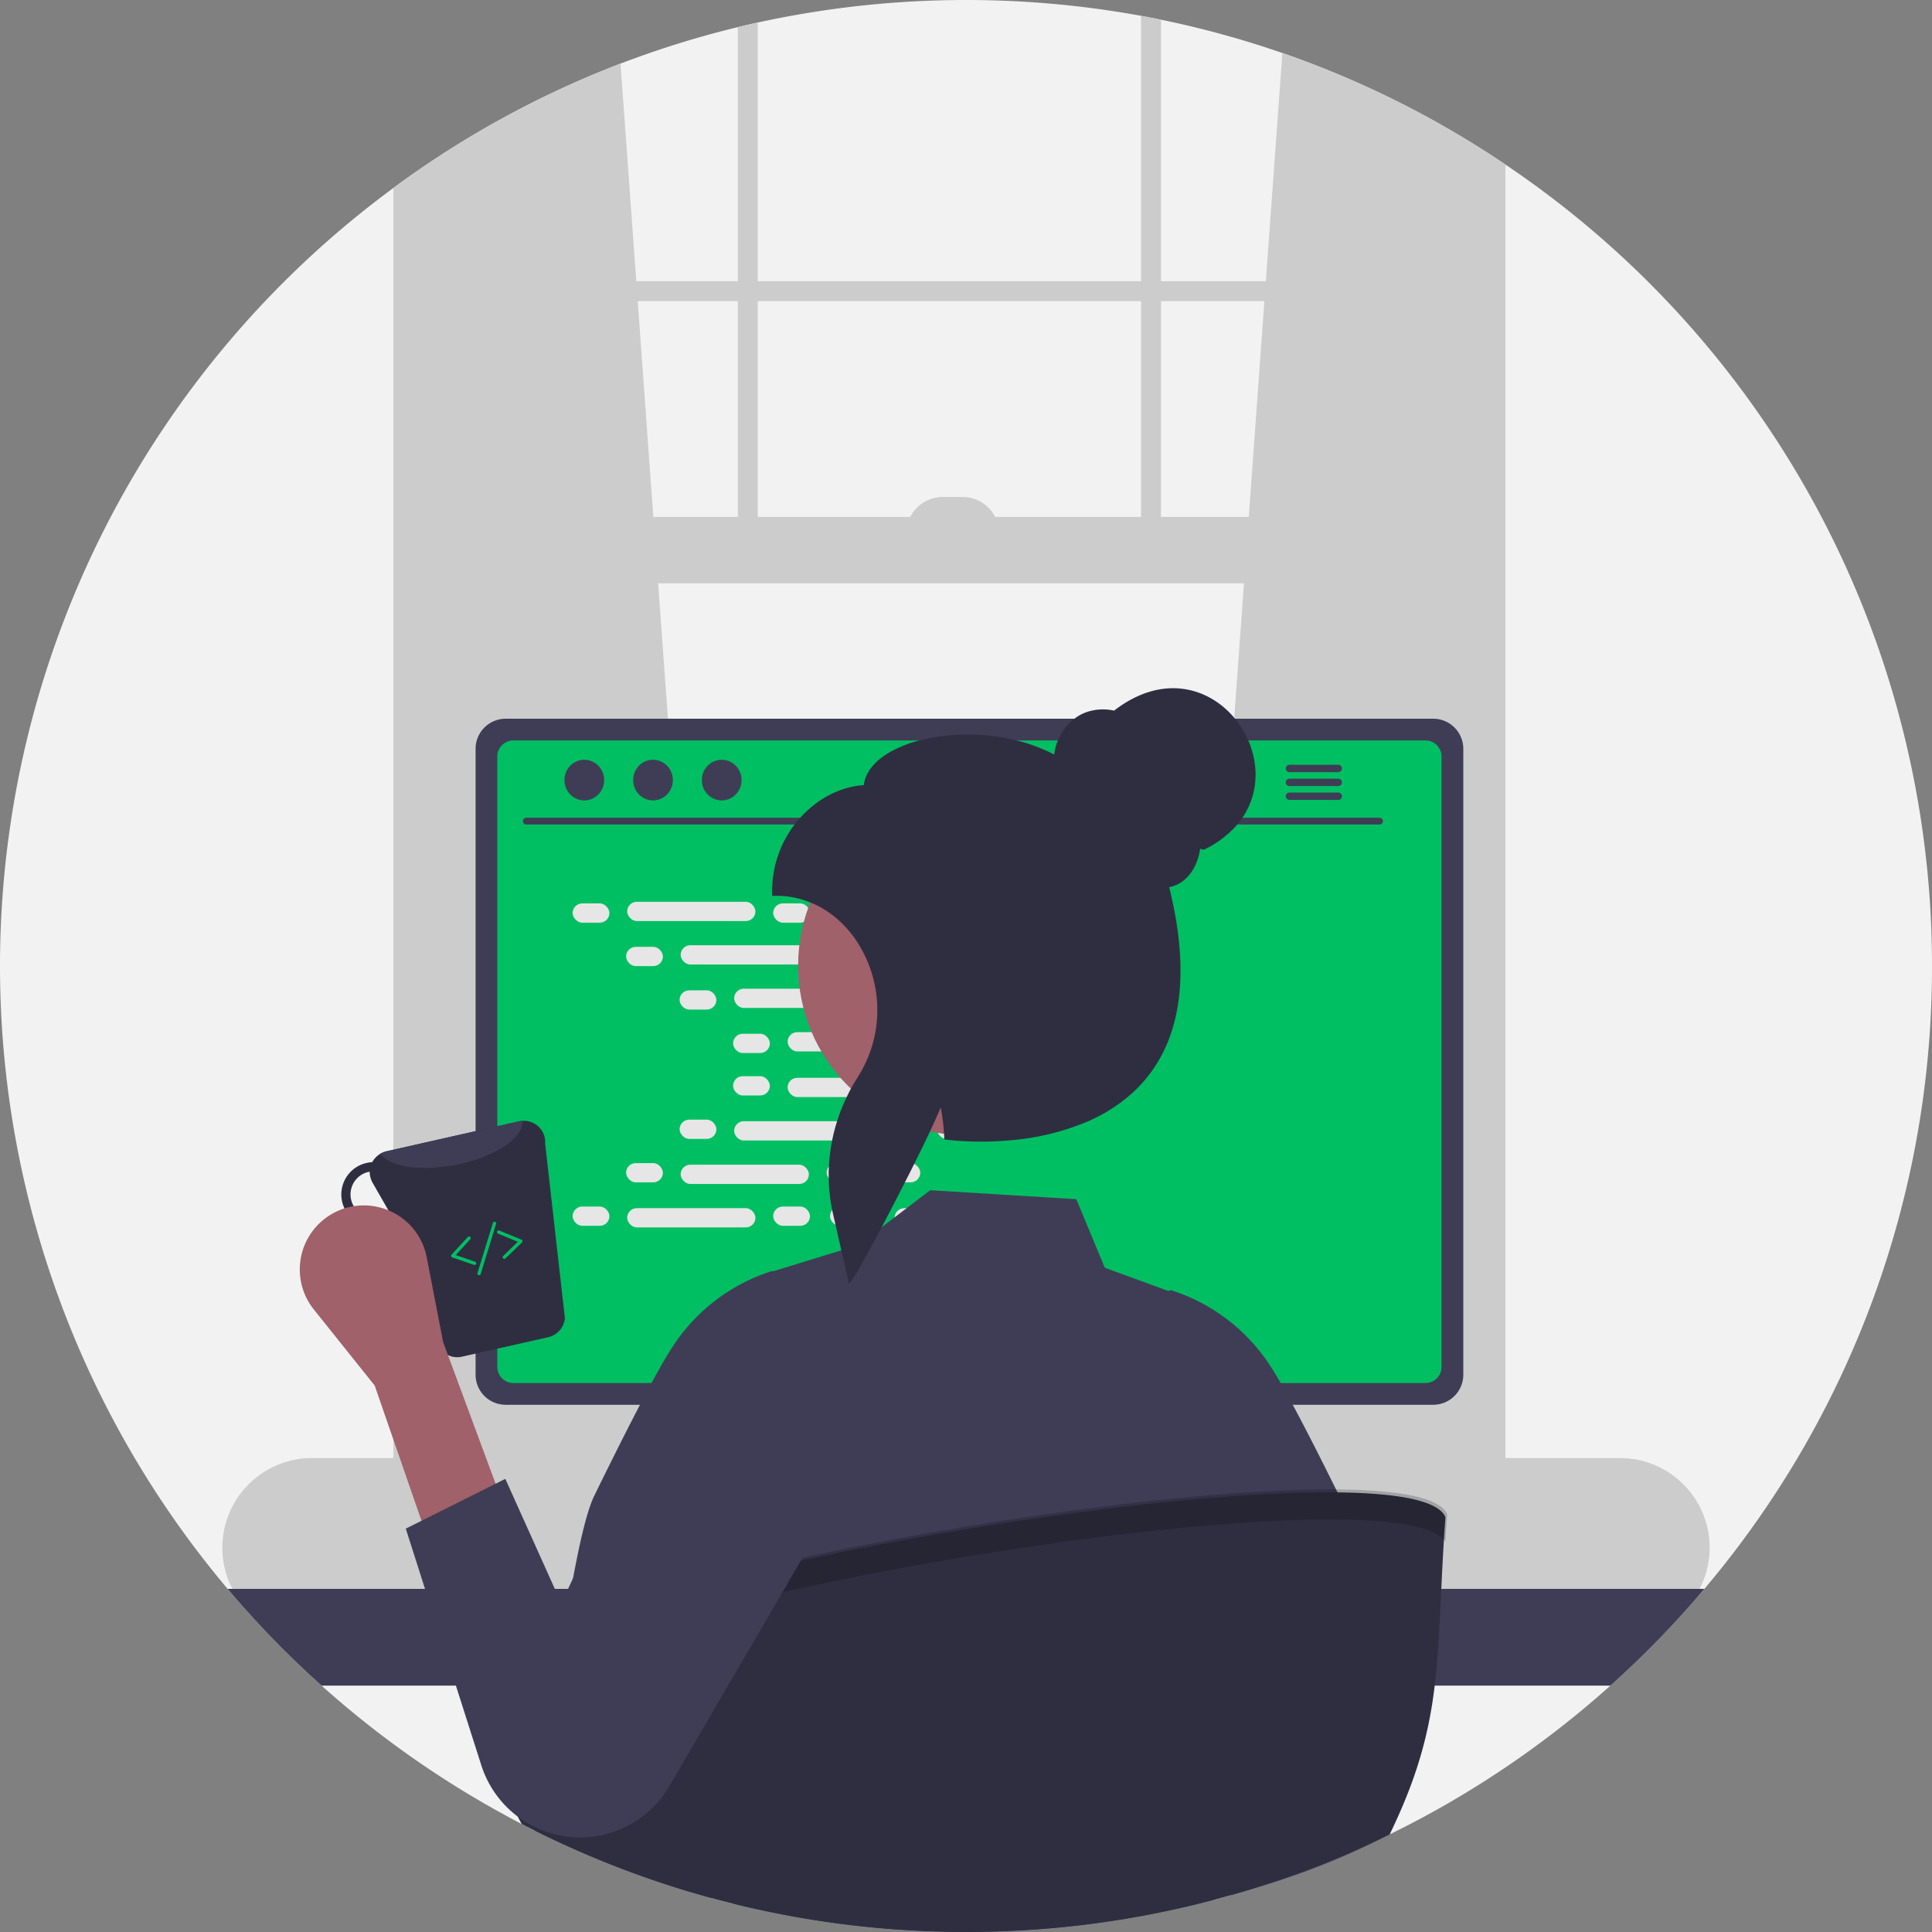 <?xml version="1.0" encoding="UTF-8"?>
<svg xmlns="http://www.w3.org/2000/svg" xmlns:xlink="http://www.w3.org/1999/xlink" data-name="Layer 1" width="578" height="578" viewBox="0 0 578 578">
  <rect x="0" y="0" width="578" height="578" fill="#808080" stroke="none"/>
  <path d="M889,450a287.861,287.861,0,0,1-68.09,186.34c-1.6,1.9-3.23,3.77-4.89,5.63a290.588,290.588,0,0,1-67.49,55.99q-8.67,5.205-17.72,9.81c-.61.31-1.23.62-1.84.92-.73.37-1.47.73-2.21,1.09A286.159,286.159,0,0,1,679.24,728q-2.55.72-5.11,1.4a288.588,288.588,0,0,1-65.84,9.49c-1.16.03-2.3.05-3.4.07-.39.01-.77.02-1.15.02-1.25.01-2.49.02-3.74.02a289.271,289.271,0,0,1-69.54-8.43q-3.42-.84-6.81-1.77a285.473,285.473,0,0,1-34.97-12.03q-9-3.75-17.68-8.09c-1.31-.66-2.62-1.32-3.91-2-.55-.27-1.09-.56-1.63-.84a290.458,290.458,0,0,1-81.65-64.06c-1.6-1.79-3.17-3.61-4.72-5.44a289.025,289.025,0,0,1,49.59-419.1c1.64-1.21,3.29-2.41,4.96-3.58q.495-.345.99-.69a286.753,286.753,0,0,1,97.1-43.85c1.98-.49,3.96-.95,5.96-1.38a291.798,291.798,0,0,1,114.68-2.01c1.99.37,3.98.75,5.96,1.16a287.281,287.281,0,0,1,97.1,39.43c.66.42,1.32.84,1.98,1.28,1.33.86,2.66,1.74,3.97,2.63A288.686,288.686,0,0,1,889,450Z" transform="translate(-311 -161)" fill="#f2f2f2"></path>
  <path d="M527,599.51l-92.37,8.2-.99.09V213.66q.495-.345.99-.69a288.323,288.323,0,0,1,62.01-32.94l4.72,65.1.43,5.96,4.67,64.56L507.9,335.51l18.93,261.7Z" transform="translate(-311 -161)" fill="#ccc"></path>
  <path d="M755.43,206.32c.66.42,1.32.84,1.98,1.28V607.8l-1.98-.18-91.37-8.11.17-2.3L683.16,335.51l1.44-19.86,4.67-64.56.43-5.96,4.95-68.27A287.687,287.687,0,0,1,755.43,206.32Z" transform="translate(-311 -161)" fill="#ccc"></path>
  <path d="M755.43,206.32V613.26c0,7.81-5.38,14.16-12,14.16H446.63c-5.48,0-10.13-4.36-11.54-10.31a16.108,16.108,0,0,1-.46-3.85V212.97q-.495.345-.99.69c-1.67,1.17-3.32,2.37-4.96,3.58V613.26a22.919,22.919,0,0,0,6.18,16,17.06,17.06,0,0,0,7.78,4.66,15.118,15.118,0,0,0,3.99.53h296.8a15.249,15.249,0,0,0,4-.53c7.98-2.15,13.95-10.59,13.95-20.66V210.23c-1.31-.89-2.64-1.77-3.97-2.63C756.75,207.16,756.09,206.74,755.43,206.32Z" transform="translate(-311 -161)" fill="#ccc"></path>
  <rect x="120.655" y="84.134" width="326.752" height="5.959" fill="#ccc"></rect>
  <path d="M531.73,169.12c1.98-.49,3.96-.95,5.96-1.38V329.55h-5.96Z" transform="translate(-311 -161)" fill="#ccc"></path>
  <path d="M652.37,165.73c1.99.37,3.98.75,5.96,1.16V329.55h-5.96Z" transform="translate(-311 -161)" fill="#ccc"></path>
  <path d="M795.65,597.21H404.34a26.82,26.82,0,0,0,0,53.64H795.65a26.76,26.76,0,0,0,20.12-9.11,27.096,27.096,0,0,0,3.02-4.18,25.54,25.54,0,0,0,1.75-3.56,26.803,26.803,0,0,0-24.89-36.79Z" transform="translate(-311 -161)" fill="#ccc"></path>
  <rect x="122.642" y="154.649" width="324.766" height="19.863" fill="#ccc"></rect>
  <path d="M282.045,148.69h5.959a10.925,10.925,0,0,1,10.925,10.925v0a0,0,0,0,1,0,0h-27.809a0,0,0,0,1,0,0v0a10.925,10.925,0,0,1,10.925-10.925Z" fill="#ccc"></path>
  <path d="M820.91,636.34a289.004,289.004,0,0,1-28.12,28.95H407.21a289.004,289.004,0,0,1-28.12-28.95Z" transform="translate(-311 -161)" fill="#3f3d56"></path>
  <path d="M632.28,536.07H567.36a3.175,3.175,0,0,0-1.03.16,3.448,3.448,0,0,0-2.43,3.3V642.09h71.85V539.53A3.463,3.463,0,0,0,632.28,536.07Zm-24.57,50.6a7.531,7.531,0,0,1-1.56,4.6,7.665,7.665,0,0,1-13.78-4.6v-11.9a7.67,7.67,0,0,1,15.34,0Z" transform="translate(-311 -161)" fill="#2f2e41"></path>
  <path d="M563.68,638.81v9.89a1.94,1.94,0,0,0,1.93,1.94h68.43a1.946,1.946,0,0,0,1.93-1.94v-9.89Z" transform="translate(-311 -161)" fill="#3f3d56"></path>
  <path d="M739.78,376.02H462.28a9.011,9.011,0,0,0-9,8.99V572.27a9.007,9.007,0,0,0,9,9h277.5a9.007,9.007,0,0,0,9-9V385.01A9.012,9.012,0,0,0,739.78,376.02Z" transform="translate(-311 -161)" fill="#3f3d56"></path>
  <path d="M737.46,382.52H464.59a4.82,4.82,0,0,0-4.81,4.82V569.96a4.818,4.818,0,0,0,4.81,4.81H737.46a4.818,4.818,0,0,0,4.81-4.81V387.34A4.821,4.821,0,0,0,737.46,382.52Z" transform="translate(-311 -161)" fill="#00bf63"></path>
  <path d="M687.24,650.48l-2.52-11.97a2.992,2.992,0,0,0-1.86-2.17,2.894,2.894,0,0,0-1.06-.2H524.49a2.895,2.895,0,0,0-1.06.2,2.993,2.993,0,0,0-1.86,2.17l-2.52,11.97a2.987,2.987,0,0,0,2.92,3.6H684.31a2.948,2.948,0,0,0,2.32-1.11A2.985,2.985,0,0,0,687.24,650.48Z" transform="translate(-311 -161)" fill="#2f2e41"></path>
  <rect x="214.643" y="477.296" width="5" height="3" rx="0.488" fill="#3f3d56"></rect>
  <rect x="224.643" y="477.296" width="5" height="3" rx="0.488" fill="#3f3d56"></rect>
  <rect x="234.643" y="477.296" width="5" height="3" rx="0.488" fill="#3f3d56"></rect>
  <rect x="244.643" y="477.296" width="5" height="3" rx="0.488" fill="#3f3d56"></rect>
  <rect x="254.643" y="477.296" width="5" height="3" rx="0.488" fill="#3f3d56"></rect>
  <rect x="264.643" y="477.296" width="5" height="3" rx="0.488" fill="#3f3d56"></rect>
  <rect x="274.643" y="477.296" width="5" height="3" rx="0.488" fill="#3f3d56"></rect>
  <rect x="284.643" y="477.296" width="5" height="3" rx="0.488" fill="#3f3d56"></rect>
  <rect x="294.643" y="477.296" width="5" height="3" rx="0.488" fill="#3f3d56"></rect>
  <rect x="304.643" y="477.296" width="5" height="3" rx="0.488" fill="#3f3d56"></rect>
  <rect x="314.643" y="477.296" width="5" height="3" rx="0.488" fill="#3f3d56"></rect>
  <rect x="324.643" y="477.296" width="5" height="3" rx="0.488" fill="#3f3d56"></rect>
  <rect x="334.643" y="477.296" width="5" height="3" rx="0.488" fill="#3f3d56"></rect>
  <rect x="344.643" y="477.296" width="5" height="3" rx="0.488" fill="#3f3d56"></rect>
  <rect x="354.643" y="477.296" width="5" height="3" rx="0.488" fill="#3f3d56"></rect>
  <rect x="364.643" y="477.296" width="5" height="3" rx="0.488" fill="#3f3d56"></rect>
  <rect x="214.525" y="482.296" width="5" height="3" rx="0.488" fill="#3f3d56"></rect>
  <rect x="224.525" y="482.296" width="5" height="3" rx="0.488" fill="#3f3d56"></rect>
  <rect x="234.525" y="482.296" width="5" height="3" rx="0.488" fill="#3f3d56"></rect>
  <rect x="244.525" y="482.296" width="5" height="3" rx="0.488" fill="#3f3d56"></rect>
  <rect x="254.525" y="482.296" width="5" height="3" rx="0.488" fill="#3f3d56"></rect>
  <rect x="264.525" y="482.296" width="5" height="3" rx="0.488" fill="#3f3d56"></rect>
  <rect x="274.525" y="482.296" width="5" height="3" rx="0.488" fill="#3f3d56"></rect>
  <rect x="284.525" y="482.296" width="5" height="3" rx="0.488" fill="#3f3d56"></rect>
  <rect x="294.525" y="482.296" width="5" height="3" rx="0.488" fill="#3f3d56"></rect>
  <rect x="304.525" y="482.296" width="5" height="3" rx="0.488" fill="#3f3d56"></rect>
  <rect x="314.525" y="482.296" width="5" height="3" rx="0.488" fill="#3f3d56"></rect>
  <rect x="324.525" y="482.296" width="5" height="3" rx="0.488" fill="#3f3d56"></rect>
  <rect x="334.525" y="482.296" width="5" height="3" rx="0.488" fill="#3f3d56"></rect>
  <rect x="344.525" y="482.296" width="5" height="3" rx="0.488" fill="#3f3d56"></rect>
  <rect x="354.525" y="482.296" width="5" height="3" rx="0.488" fill="#3f3d56"></rect>
  <rect x="364.525" y="482.296" width="5" height="3" rx="0.488" fill="#3f3d56"></rect>
  <rect x="262.525" y="488.296" width="40" height="3" rx="0.488" fill="#3f3d56"></rect>
  <path d="M723.748,407.677H468.425a1.016,1.016,0,0,1,0-2.031H723.748a1.016,1.016,0,0,1,0,2.031Z" transform="translate(-311 -161)" fill="#3f3d56"></path>
  <ellipse cx="174.805" cy="233.379" rx="5.95" ry="6.083" fill="#3f3d56"></ellipse>
  <ellipse cx="195.361" cy="233.379" rx="5.95" ry="6.083" fill="#3f3d56"></ellipse>
  <ellipse cx="215.917" cy="233.379" rx="5.95" ry="6.083" fill="#3f3d56"></ellipse>
  <path d="M711.37,389.8h-14.6a1.105,1.105,0,0,0,0,2.21h14.6a1.105,1.105,0,0,0,0-2.21Z" transform="translate(-311 -161)" fill="#3f3d56"></path>
  <path d="M711.37,393.95h-14.6a1.105,1.105,0,0,0,0,2.21h14.6a1.105,1.105,0,0,0,0-2.21Z" transform="translate(-311 -161)" fill="#3f3d56"></path>
  <path d="M711.37,398.1h-14.6a1.105,1.105,0,0,0,0,2.21h14.6a1.105,1.105,0,0,0,0-2.21Z" transform="translate(-311 -161)" fill="#3f3d56"></path>
  <rect x="171.314" y="270.273" width="11.006" height="5.76" rx="2.88" fill="#e6e6e6"></rect>
  <rect x="231.314" y="270.273" width="11.006" height="5.76" rx="2.88" fill="#e6e6e6"></rect>
  <rect x="248.314" y="270.273" width="11.006" height="5.76" rx="2.88" fill="#e6e6e6"></rect>
  <rect x="187.634" y="269.793" width="38.366" height="5.76" rx="2.88" fill="#e6e6e6"></rect>
  <rect x="267.634" y="269.793" width="38.366" height="5.76" rx="2.88" fill="#e6e6e6"></rect>
  <rect x="187.314" y="283.273" width="11.006" height="5.76" rx="2.88" fill="#e6e6e6"></rect>
  <rect x="247.314" y="283.273" width="11.006" height="5.76" rx="2.88" fill="#e6e6e6"></rect>
  <rect x="264.314" y="283.273" width="11.006" height="5.76" rx="2.88" fill="#e6e6e6"></rect>
  <rect x="203.634" y="282.793" width="38.366" height="5.76" rx="2.88" fill="#e6e6e6"></rect>
  <rect x="283.634" y="282.793" width="38.366" height="5.76" rx="2.88" fill="#e6e6e6"></rect>
  <rect x="203.314" y="296.273" width="11.006" height="5.76" rx="2.88" fill="#e6e6e6"></rect>
  <rect x="263.314" y="296.273" width="11.006" height="5.76" rx="2.88" fill="#e6e6e6"></rect>
  <rect x="280.314" y="296.273" width="11.006" height="5.76" rx="2.88" fill="#e6e6e6"></rect>
  <rect x="219.634" y="295.793" width="38.366" height="5.76" rx="2.88" fill="#e6e6e6"></rect>
  <rect x="299.634" y="295.793" width="38.366" height="5.76" rx="2.88" fill="#e6e6e6"></rect>
  <rect x="219.314" y="309.273" width="11.006" height="5.76" rx="2.88" fill="#e6e6e6"></rect>
  <rect x="279.314" y="309.273" width="11.006" height="5.76" rx="2.88" fill="#e6e6e6"></rect>
  <rect x="296.314" y="309.273" width="11.006" height="5.76" rx="2.88" fill="#e6e6e6"></rect>
  <rect x="235.634" y="308.793" width="38.366" height="5.76" rx="2.88" fill="#e6e6e6"></rect>
  <rect x="231.314" y="360.967" width="11.006" height="5.76" rx="2.88" fill="#e6e6e6"></rect>
  <rect x="248.314" y="360.967" width="11.006" height="5.76" rx="2.88" fill="#e6e6e6"></rect>
  <rect x="267.634" y="361.447" width="38.366" height="5.76" rx="2.88" fill="#e6e6e6"></rect>
  <rect x="171.314" y="360.967" width="11.006" height="5.76" rx="2.88" fill="#e6e6e6"></rect>
  <rect x="187.634" y="361.447" width="38.366" height="5.76" rx="2.88" fill="#e6e6e6"></rect>
  <rect x="187.314" y="347.967" width="11.006" height="5.76" rx="2.88" fill="#e6e6e6"></rect>
  <rect x="247.314" y="347.967" width="11.006" height="5.76" rx="2.88" fill="#e6e6e6"></rect>
  <rect x="264.314" y="347.967" width="11.006" height="5.76" rx="2.88" fill="#e6e6e6"></rect>
  <rect x="203.634" y="348.447" width="38.366" height="5.76" rx="2.88" fill="#e6e6e6"></rect>
  <rect x="203.314" y="334.967" width="11.006" height="5.76" rx="2.88" fill="#e6e6e6"></rect>
  <rect x="263.314" y="334.967" width="11.006" height="5.76" rx="2.88" fill="#e6e6e6"></rect>
  <rect x="280.314" y="334.967" width="11.006" height="5.76" rx="2.88" fill="#e6e6e6"></rect>
  <rect x="219.634" y="335.447" width="38.366" height="5.76" rx="2.88" fill="#e6e6e6"></rect>
  <rect x="219.314" y="321.967" width="11.006" height="5.76" rx="2.88" fill="#e6e6e6"></rect>
  <rect x="279.314" y="321.967" width="11.006" height="5.76" rx="2.88" fill="#e6e6e6"></rect>
  <rect x="296.314" y="321.967" width="11.006" height="5.76" rx="2.88" fill="#e6e6e6"></rect>
  <rect x="235.634" y="322.447" width="38.366" height="5.76" rx="2.88" fill="#e6e6e6"></rect>
  <path d="M726.81,709.77c-.61.31-1.23.62-1.84.92-15.8,7.9-28.44,12.39-45.73,17.31-1.46-16.3-2.87-44.95-4.24-62.71-.36-4.61-.72-8.48-1.07-11.21a15.182,15.182,0,0,0-.88-4.25l.06,4.25.15,11.21.87,64.11a288.588,288.588,0,0,1-65.84,9.49c-1.16.03-2.3.05-3.4.07-.39.01-.77.02-1.15.02-1.25.01-2.49.02-3.74.02a289.271,289.271,0,0,1-69.54-8.43c.49-16.13.98-44.46,1.45-65.28.1-4.07.19-7.86.29-11.21.19-7.16.39-12.32.58-14.05a4.361,4.361,0,0,0-.39.97,97.154,97.154,0,0,0-1.89,13.08c-.35,3.35-.7,7.14-1.05,11.21-1.86,21.63-3.8,51.04-5.8,63.51a285.473,285.473,0,0,1-34.97-12.03q-9-3.75-17.68-8.09c1.1-7.2,2.25-15.27,3.43-23.64.92-6.49,1.87-13.16,2.84-19.75,1.5-10.18,3.04-20.16,4.6-28.95,2.28-12.84,4.62-23.16,6.94-27.9,2.2-4.5,4.4-8.94,6.53-13.19.74-1.49,1.48-2.96,2.2-4.39.17-.34.34-.67.51-1,1.53-3.01,3.01-5.89,4.42-8.59,1.21-2.31,2.36-4.49,3.45-6.5,2.64-4.88,4.88-8.77,6.54-11.23a55.257,55.257,0,0,1,29.28-22.21l.3-.08.21.09,20.45-6.28,2.99-.92,2.01-.62,7.08-5.39,3.85-2.93,3.61-2.75,7.06-5.37,43.71,2.69,8.51,20.49,19.06,6.97.33-.15.29-.12.3.08a55.306,55.306,0,0,1,29.28,22.21c.94,1.41,2.08,3.27,3.37,5.52,1.1,1.91,2.3,4.09,3.6,6.5,1.85,3.43,3.87,7.3,6.01,11.49.47.92.95,1.86,1.43,2.81q1.335,2.64,2.71,5.39c2.13,4.25,4.33,8.69,6.53,13.2,1.91,3.91,3.84,11.95,5.74,22.18,1.57,8.5,3.13,18.52,4.64,28.95,1.98,13.52-.13,29.71,1.66,42.15C726.58,708.23,726.7,709,726.81,709.77Z" transform="translate(-311 -161)" fill="#3f3d56"></path>
  <circle cx="289.615" cy="288.888" r="50.836" fill="#a0616a"></circle>
  <path d="M684.45,382.52a26.608,26.608,0,0,0-3.97-6.5c-7.72-9.43-21.76-13.58-36.17-2.42a15.279,15.279,0,0,0-8.35.48,12.91,12.91,0,0,0-3.52,1.94,15.97,15.97,0,0,0-4.94,6.5,15.522,15.522,0,0,0-1.1,4.23,50.565,50.565,0,0,0-11.23-4.23,60.34,60.34,0,0,0-29.13,0,36.544,36.544,0,0,0-8.78,3.48c-4.68,2.7-7.37,6.11-7.85,9.9-6.75.38-13.77,3.93-19,9.75-.59.65-1.16,1.33-1.69,2.03A32.709,32.709,0,0,0,542,427.73V429h1.27a26.87,26.87,0,0,1,10.15,1.98,27.585,27.585,0,0,1,5.89,3.25,28.764,28.764,0,0,1,3.37,2.8,33.483,33.483,0,0,1,6.12,8.05,37.459,37.459,0,0,1,4.08,24.71,36.2,36.2,0,0,1-1.52,5.76,37.584,37.584,0,0,1-3.71,7.63c-.06.09-.11.18-.17.27-.67,1.07-1.31,2.16-1.91,3.26-.45.82-.87,1.66-1.26,2.5a51.957,51.957,0,0,0-2.88,7.24,53.586,53.586,0,0,0-2.44,13.54c-.07,1.22-.09,2.44-.05,3.66a51.979,51.979,0,0,0,1.03,9.36c.09.42.18.83.27,1.25l.73,3.19,1.73,7.61,1.2,5.24,1.11,4.86,1.64-2.35c.56-.8,1.97-3.26,3.86-6.74,1.25-2.27,2.7-4.98,4.27-7.94,2.19-4.15,4.59-8.78,6.94-13.4.95-1.87,1.89-3.73,2.8-5.55,1.72-3.45,3.34-6.78,4.73-9.74,1.28-2.73,2.37-5.15,3.18-7.09.25,1.27.46,2.56.62,3.86.18,1.32.31,2.66.38,4,.02.2.03.41.04.61l.04.82.01.24,1.06.14a93.022,93.022,0,0,0,18.4.14h.01a74.862,74.862,0,0,0,23.56-5.71,49.257,49.257,0,0,0,11.8-7.24,41.3,41.3,0,0,0,4.66-4.52c.36-.41.71-.82,1.05-1.24a41.125,41.125,0,0,0,5.05-7.9,41.802,41.802,0,0,0,2.34-5.76c3.84-11.63,3.62-26.14-.66-43.38a9.923,9.923,0,0,0,3.27-1.26c3.14-1.89,5.32-5.64,6-10.22l1.08.29a30.104,30.104,0,0,0,10.01-7.54,24.115,24.115,0,0,0,1.54-2.03C687.58,398.45,687.62,389.81,684.45,382.52Z" transform="translate(-311 -161)" fill="#2f2e41"></path>
  <polygon points="206.32 475.296 214.817 442.504 222.32 470.8 206.32 475.296" opacity="0.2"></polygon>
  <path d="M743.43,614.93c-3.04,41.88.11,60.32-16.67,94.85A286.159,286.159,0,0,1,679.24,728q-2.55.72-5.11,1.4a288.588,288.588,0,0,1-65.84,9.49c-1.16.03-2.3.05-3.4.07-.39.01-.77.02-1.15.02-1.25.01-2.49.02-3.74.02a289.271,289.271,0,0,1-69.54-8.43q-3.42-.84-6.81-1.77a285.473,285.473,0,0,1-34.97-12.03q-9-3.75-17.68-8.09c-1.31-.66-2.62-1.32-3.91-2-6.63-11.66-10.4-25.84-10.48-42.88C461.2,634.44,733.29,589.61,743.43,614.93Z" transform="translate(-311 -161)" fill="#2f2e41"></path>
  <path d="M743.422,622.102c.155-2.593.329-5.271.531-8.06-10.14-25.32-282.23,19.51-286.82,48.87.013,2.692.128,5.304.321,7.855C468.57,641.789,727.059,599.181,743.422,622.102Z" transform="translate(-311 -161)" opacity="0.2"></path>
  <path d="M474.096,503.152a6.365,6.365,0,0,0-6.753-6.816,5.854,5.854,0,0,0-1.005.126l-39.762,8.983a6.548,6.548,0,0,0-4.209,3.235,8.184,8.184,0,0,0-1.727.251,9.661,9.661,0,0,0,4.271,18.845,9.794,9.794,0,0,0,3.895-1.884l13.474,37.941a6.329,6.329,0,0,0,6.941,3.046l25.849-5.842A6.416,6.416,0,0,0,480,555.32Zm-49.781,21.923a6.91,6.91,0,0,1-3.078-13.474c.126-.031.251,0,.377-.031a6.506,6.506,0,0,0,.848,3.266l4.931,8.606A6.505,6.505,0,0,1,424.314,525.074Z" transform="translate(-311 -161)" fill="#2f2e41"></path>
  <path d="M467.343,496.336c.377,5.025-8.229,10.804-19.755,13.097-10.585,2.167-20.07.659-22.739-3.298a6.025,6.025,0,0,1,1.728-.691l39.762-8.983A5.854,5.854,0,0,1,467.343,496.336Z" transform="translate(-311 -161)" fill="#3f3d56"></path>
  <path d="M439.843,623.905,462.177,612.738l-18.611-50.251-4.905-25.342a19.161,19.161,0,0,0-31.282-10.907h0a19.161,19.161,0,0,0-2.493,26.518l18.207,22.759Z" transform="translate(-311 -161)" fill="#a0616a"></path>
  <path d="M462.177,603.433l-29.778,14.889,22.599,70.809A30.977,30.977,0,0,0,477.333,709.847h0a30.977,30.977,0,0,0,33.737-14.197l59.925-102.714a31.62,31.62,0,0,0-10.196-42.982h0a31.62,31.62,0,0,0-45.296,12.765l-36.576,77.936Z" transform="translate(-311 -161)" fill="#3f3d56"></path>
  <path d="M452.967,539.441a.496.496,0,0,1-.163-.027l-6.501-2.238a.499.499,0,0,1-.206-.811l4.835-5.265a.5.5,0,1,1,.736.676l-4.319,4.702,5.779,1.99a.5.5,0,0,1-.163.973Z" transform="translate(-311 -161)" fill="#00bf63"></path>
  <path d="M461.878,537.617a.5.5,0,0,1-.348-.859l4.395-4.249-5.903-2.433a.5.5,0,1,1,.381-.924l6.609,2.724a.5.5,0,0,1,.157.821l-4.943,4.779A.5.5,0,0,1,461.878,537.617Z" transform="translate(-311 -161)" fill="#00bf63"></path>
  <path d="M454.332,542.5a.482.482,0,0,1-.147-.022.5.5,0,0,1-.331-.625l4.615-15a.5.5,0,0,1,.956.295l-4.615,15A.5.5,0,0,1,454.332,542.5Z" transform="translate(-311 -161)" fill="#00bf63"></path>
</svg>
